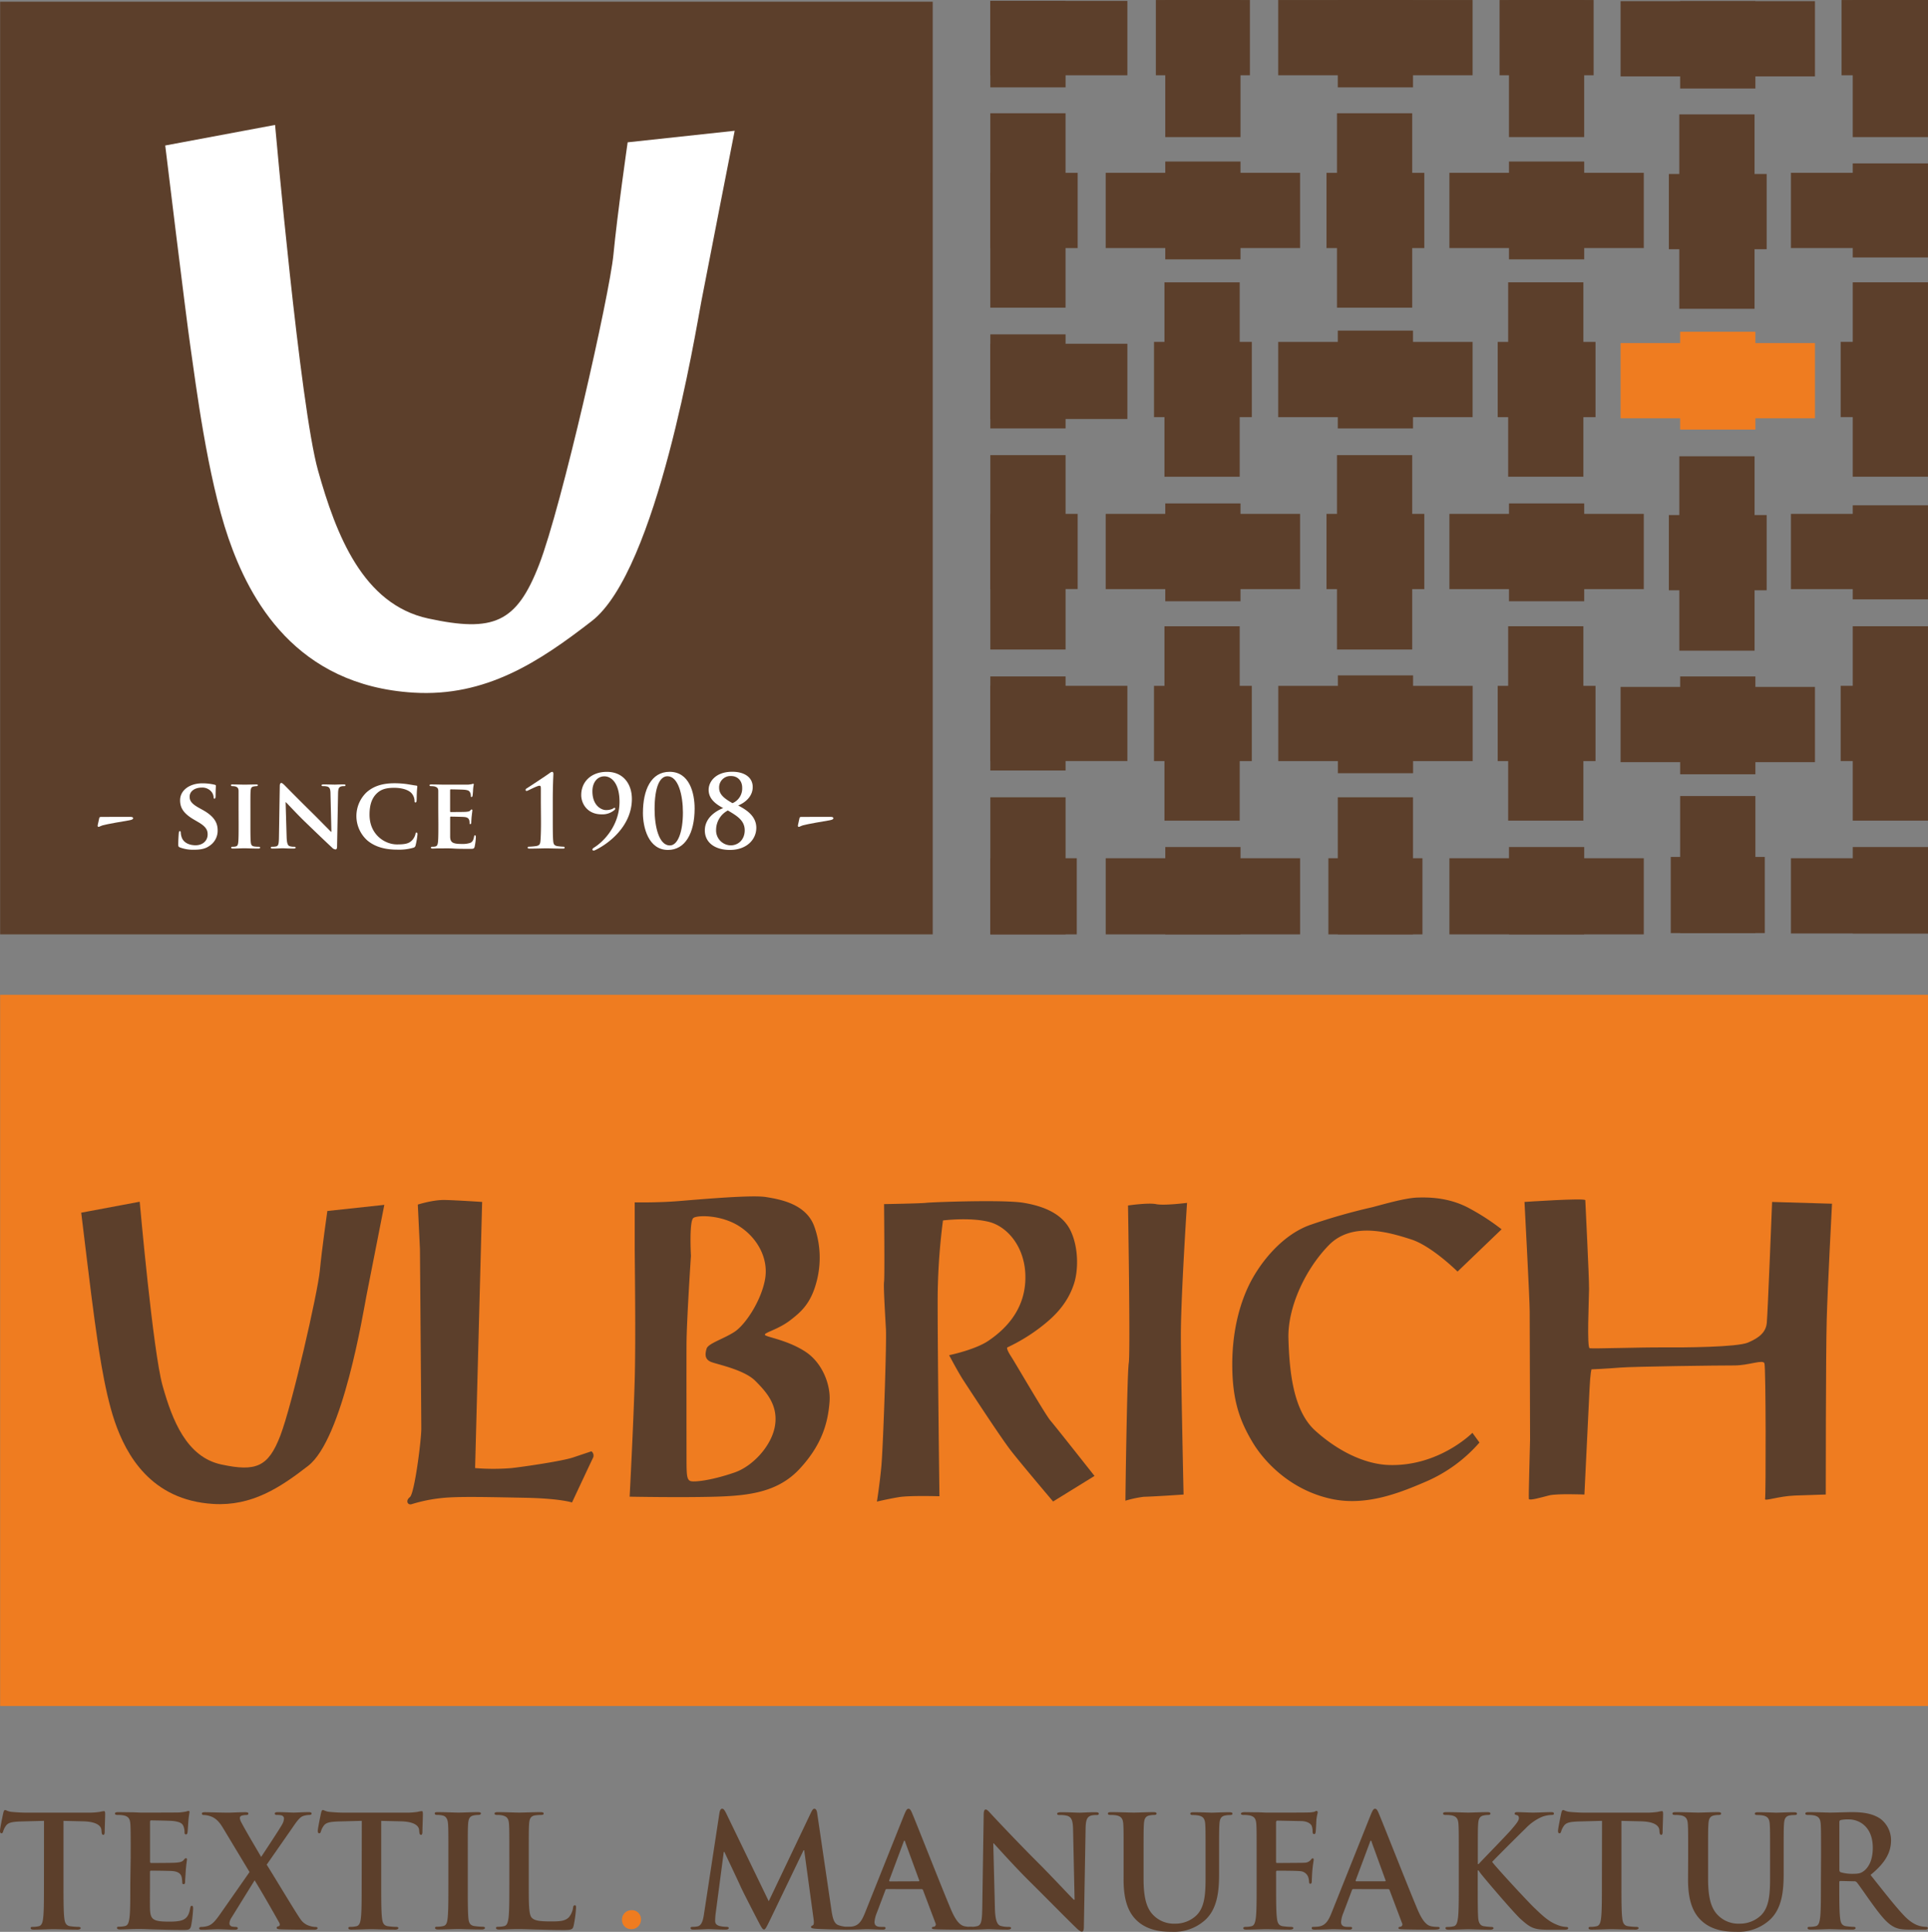 <?xml version="1.0" encoding="UTF-8" standalone="no"?>
<svg
   xmlns:dc="http://purl.org/dc/elements/1.1/"
   xmlns:cc="http://creativecommons.org/ns#"
   xmlns:rdf="http://www.w3.org/1999/02/22-rdf-syntax-ns#"
   xmlns:svg="http://www.w3.org/2000/svg"
   xmlns="http://www.w3.org/2000/svg"
   xmlns:sodipodi="http://sodipodi.sourceforge.net/DTD/sodipodi-0.dtd"
   xmlns:inkscape="http://www.inkscape.org/namespaces/inkscape"
   id="Ebene_1"
   data-name="Ebene 1"
   viewBox="0 0 795.18 796.713"
   version="1.1"
   sodipodi:docname="Logo.svg"
   width="795.18"
   height="796.713"
   inkscape:version="0.92.2 (5c3e80d, 2017-08-06)">
  <rect x="0" y="0" width="795.18" height="796.713" fill="#808080" stroke="none"/>
  <sodipodi:namedview
     pagecolor="#ffffff"
     bordercolor="#666666"
     borderopacity="1"
     objecttolerance="10"
     gridtolerance="10"
     guidetolerance="10"
     inkscape:pageopacity="0"
     inkscape:pageshadow="2"
     inkscape:window-width="1920"
     inkscape:window-height="1055"
     id="namedview241"
     showgrid="false"
     fit-margin-top="0"
     fit-margin-left="0"
     fit-margin-right="0"
     fit-margin-bottom="0"
     inkscape:zoom="0.5223297"
     inkscape:cx="150.61427"
     inkscape:cy="88.511264"
     inkscape:window-x="0"
     inkscape:window-y="1"
     inkscape:window-maximized="1"
     inkscape:current-layer="Ebene_1"
     showguides="true" />
  <defs
     id="defs4">
    <style
       id="style2">.cls-1{fill:#5c3f2b;}.cls-2{fill:#ef7c20;}.cls-3,.cls-4{fill:#fff;}.cls-4{font-size:41.12px;font-family:TrajanPro-Bold, Trajan Pro;font-weight:700;}.cls-5{letter-spacing:0.02em;}.cls-6{letter-spacing:0.02em;}.cls-7{letter-spacing:0.01em;}</style>
  </defs>
  <title
     id="title6">Logo_Ulbrich</title>
  <rect
     class="cls-1"
     x="0.06"
     y="0.71"
     width="384.63"
     height="384.63"
     id="rect8"
     style="fill:#5c3f2b" />
  <rect
     class="cls-2"
     x="0.06"
     y="410.26"
     width="795.12"
     height="293.31"
     id="rect10"
     style="fill:#ef7c20" />
  <path
     class="cls-3"
     d="m 68.15,60 45.3,-8.48 c 0,0 10.27,116 17.71,142.49 7.44,26.49 18.5,55.24 45.46,61.06 26.96,5.82 36.44,1.79 45.73,-22.2 9.29,-23.99 29.07,-111.28 30.66,-127.93 1.59,-16.65 5.86,-46.25 5.86,-46.25 l 44.14,-4.76 c 0,0 -11.37,57.89 -13.74,70.31 -2.37,12.42 -18.24,111 -45.2,131.89 -21.77,16.86 -43.67,31.32 -73.48,29.52 -48.63,-2.94 -67.65,-38.37 -76.38,-63.75 -8.73,-25.38 -13.49,-63.83 -15.6,-78.37 -2.11,-14.54 -10.46,-83.53 -10.46,-83.53 z"
     id="path12"
     inkscape:connector-curvature="0"
     style="fill:#ffffff" />
  <rect
     class="cls-1"
     x="-56.54"
     y="480.6"
     width="56.53"
     height="31.03"
     transform="rotate(-90)"
     id="rect14"
     style="fill:#5c3f2b" />
  <rect
     class="cls-1"
     x="476.72"
     width="38.79"
     height="31.03"
     id="rect16"
     y="0.01"
     style="fill:#5c3f2b" />
  <rect
     class="cls-1"
     x="738.65"
     y="71.27"
     width="56.53"
     height="31.03"
     id="rect18"
     style="fill:#5c3f2b" />
  <rect
     class="cls-1"
     x="67.39"
     y="-795.17"
     width="38.79"
     height="31.03"
     transform="rotate(90)"
     id="rect20"
     style="fill:#5c3f2b" />
  <rect
     class="cls-1"
     x="738.65"
     y="211.93"
     width="56.53"
     height="31.03"
     id="rect22"
     style="fill:#5c3f2b" />
  <rect
     class="cls-1"
     x="208.39"
     y="-795.17"
     width="38.79"
     height="31.03"
     transform="rotate(90)"
     id="rect24"
     style="fill:#5c3f2b" />
  <rect
     class="cls-1"
     x="-464.97"
     y="-172.8"
     width="56.53"
     height="31.03"
     transform="scale(-1)"
     id="rect26"
     style="fill:#5c3f2b" />
  <rect
     class="cls-1"
     x="-176.68"
     y="408.45"
     width="38.79"
     height="31.03"
     transform="rotate(-90)"
     id="rect28"
     style="fill:#5c3f2b" />
  <rect
     class="cls-1"
     x="-464.97"
     y="-313.87"
     width="56.53"
     height="31.03"
     transform="scale(-1)"
     id="rect30"
     style="fill:#5c3f2b" />
  <rect
     class="cls-1"
     x="-317.76"
     y="408.45"
     width="38.79"
     height="31.03"
     transform="rotate(-90)"
     id="rect32"
     style="fill:#5c3f2b" />
  <rect
     class="cls-1"
     x="-56.53"
     y="622.35"
     width="56.53"
     height="31.03"
     transform="rotate(-90)"
     id="rect34"
     style="fill:#5c3f2b" />
  <rect
     class="cls-1"
     x="618.48"
     width="38.79"
     height="31.03"
     id="rect36"
     y="0.01"
     style="fill:#5c3f2b" />
  <rect
     class="cls-1"
     x="-464.97"
     y="-31.04"
     width="56.53"
     height="30.67"
     transform="scale(-1)"
     id="rect38"
     style="fill:#5c3f2b" />
  <rect
     class="cls-1"
     x="-36.03"
     y="408.45"
     width="35.65"
     height="31.03"
     transform="rotate(-90)"
     id="rect40"
     style="fill:#5c3f2b" />
  <rect
     class="cls-1"
     x="-56.54"
     y="764.14"
     width="56.53"
     height="31.03"
     transform="rotate(-90)"
     id="rect42"
     style="fill:#5c3f2b" />
  <rect
     class="cls-1"
     x="759.52"
     width="35.65"
     height="31.03"
     id="rect44"
     y="0.01"
     style="fill:#5c3f2b" />
  <rect
     class="cls-1"
     x="527.18"
     width="80.17"
     height="31.03"
     id="rect46"
     y="0.01"
     style="fill:#5c3f2b" />
  <rect
     class="cls-1"
     x="551.75"
     width="31.03"
     height="36.02"
     id="rect48"
     y="0.01"
     style="fill:#5c3f2b" />
  <rect
     class="cls-1"
     x="-126.88"
     y="408.44"
     width="80.17"
     height="31.03"
     transform="rotate(-90)"
     id="rect50"
     style="fill:#5c3f2b" />
  <rect
     class="cls-1"
     x="-102.31"
     y="408.45"
     width="31.03"
     height="36.02"
     transform="rotate(-90)"
     id="rect52"
     style="fill:#5c3f2b" />
  <rect
     class="cls-1"
     x="-267.87"
     y="408.45"
     width="80.17"
     height="31.03"
     transform="rotate(-90)"
     id="rect54"
     style="fill:#5c3f2b" />
  <rect
     class="cls-1"
     x="-242.93"
     y="408.45"
     width="31"
     height="36.02"
     transform="rotate(-90)"
     id="rect56"
     style="fill:#5c3f2b" />
  <rect
     class="cls-1"
     x="258.27"
     y="-795.17"
     width="80.17"
     height="31.03"
     transform="rotate(90)"
     id="rect58"
     style="fill:#5c3f2b" />
  <rect
     class="cls-1"
     x="282.84"
     y="-795.18"
     width="31.03"
     height="36.02"
     transform="rotate(90)"
     id="rect60"
     style="fill:#5c3f2b" />
  <rect
     class="cls-1"
     x="116.43"
     y="-795.17"
     width="80.17"
     height="31.03"
     transform="rotate(90)"
     id="rect62"
     style="fill:#5c3f2b" />
  <rect
     class="cls-1"
     x="140.99"
     y="-795.18"
     width="31.03"
     height="36.02"
     transform="rotate(90)"
     id="rect64"
     style="fill:#5c3f2b" />
  <rect
     class="cls-1"
     x="456.03"
     y="71.27"
     width="80.17"
     height="31.03"
     id="rect66"
     style="fill:#5c3f2b" />
  <rect
     class="cls-1"
     x="480.6"
     y="66.62"
     width="31.03"
     height="40.34"
     id="rect68"
     style="fill:#5c3f2b" />
  <rect
     class="cls-1"
     x="597.79"
     y="71.27"
     width="80.17"
     height="31.03"
     id="rect70"
     style="fill:#5c3f2b" />
  <rect
     class="cls-1"
     x="622.36"
     y="66.62"
     width="31.03"
     height="40.34"
     id="rect72"
     style="fill:#5c3f2b" />
  <rect
     class="cls-1"
     x="456.03"
     y="211.93"
     width="80.17"
     height="31.03"
     id="rect74"
     style="fill:#5c3f2b" />
  <rect
     class="cls-1"
     x="480.6"
     y="207.62"
     width="31.03"
     height="40.34"
     id="rect76"
     style="fill:#5c3f2b" />
  <rect
     class="cls-1"
     x="597.79"
     y="211.93"
     width="80.17"
     height="31.03"
     id="rect78"
     style="fill:#5c3f2b" />
  <rect
     class="cls-1"
     x="622.36"
     y="207.62"
     width="31.03"
     height="40.34"
     id="rect80"
     style="fill:#5c3f2b" />
  <rect
     class="cls-1"
     x="527.18"
     y="141.01"
     width="80.17"
     height="31.03"
     id="rect82"
     style="fill:#5c3f2b" />
  <rect
     class="cls-1"
     x="551.75"
     y="136.35"
     width="31.03"
     height="40.34"
     id="rect84"
     style="fill:#5c3f2b" />
  <rect
     class="cls-2"
     x="668.39"
     y="141.48"
     width="80.17"
     height="31.03"
     id="rect86"
     style="fill:#ef7c20" />
  <rect
     class="cls-2"
     x="692.96"
     y="136.82"
     width="31.03"
     height="40.34"
     id="rect88"
     style="fill:#ef7c20" />
  <rect
     class="cls-1"
     x="527.21"
     y="282.86"
     width="80.17"
     height="31.03"
     id="rect90"
     style="fill:#5c3f2b" />
  <rect
     class="cls-1"
     x="551.78"
     y="278.54"
     width="31.03"
     height="40.34"
     id="rect92"
     style="fill:#5c3f2b" />
  <rect
     class="cls-1"
     x="668.39"
     y="283.29"
     width="80.17"
     height="31.03"
     id="rect94"
     style="fill:#5c3f2b" />
  <rect
     class="cls-1"
     x="692.96"
     y="278.98"
     width="31.03"
     height="40.34"
     id="rect96"
     style="fill:#5c3f2b" />
  <rect
     class="cls-1"
     x="-338.45"
     y="480.27"
     width="80.17"
     height="31.03"
     transform="rotate(-90)"
     id="rect98"
     style="fill:#5c3f2b" />
  <rect
     class="cls-1"
     x="-313.88"
     y="475.95"
     width="31.03"
     height="40.34"
     transform="rotate(-90)"
     id="rect100"
     style="fill:#5c3f2b" />
  <rect
     class="cls-1"
     x="-196.61"
     y="480.27"
     width="80.17"
     height="31.03"
     transform="rotate(-90)"
     id="rect102"
     style="fill:#5c3f2b" />
  <rect
     class="cls-1"
     x="-172.03"
     y="475.96"
     width="31.03"
     height="40.34"
     transform="rotate(-90)"
     id="rect104"
     style="fill:#5c3f2b" />
  <rect
     class="cls-1"
     x="-338.44"
     y="622.02"
     width="80.17"
     height="31.03"
     transform="rotate(-90)"
     id="rect106"
     style="fill:#5c3f2b" />
  <rect
     class="cls-1"
     x="-313.88"
     y="617.71"
     width="31.03"
     height="40.34"
     transform="rotate(-90)"
     id="rect108"
     style="fill:#5c3f2b" />
  <rect
     class="cls-1"
     x="-196.6"
     y="622.02"
     width="80.17"
     height="31.03"
     transform="rotate(-90)"
     id="rect110"
     style="fill:#5c3f2b" />
  <rect
     class="cls-1"
     x="-172.04"
     y="617.71"
     width="31.03"
     height="40.34"
     transform="rotate(-90)"
     id="rect112"
     style="fill:#5c3f2b" />
  <rect
     class="cls-1"
     x="-267.87"
     y="551.42"
     width="80.17"
     height="31.03"
     transform="rotate(-90)"
     id="rect114"
     style="fill:#5c3f2b" />
  <rect
     class="cls-1"
     x="-242.96"
     y="547.1"
     width="31.03"
     height="40.34"
     transform="rotate(-90)"
     id="rect116"
     style="fill:#5c3f2b" />
  <rect
     class="cls-1"
     x="-126.88"
     y="551.42"
     width="80.17"
     height="31.03"
     transform="rotate(-90)"
     id="rect118"
     style="fill:#5c3f2b" />
  <rect
     class="cls-1"
     x="-102.31"
     y="547.1"
     width="31.03"
     height="40.34"
     transform="rotate(-90)"
     id="rect120"
     style="fill:#5c3f2b" />
  <rect
     class="cls-1"
     x="-268.34"
     y="692.62"
     width="80.17"
     height="31.03"
     transform="rotate(-90)"
     id="rect122"
     style="fill:#5c3f2b" />
  <rect
     class="cls-1"
     x="-243.44"
     y="688.3"
     width="31.03"
     height="40.34"
     transform="rotate(-90)"
     id="rect124"
     style="fill:#5c3f2b" />
  <rect
     class="cls-1"
     x="-127.35"
     y="692.61"
     width="80.17"
     height="31.03"
     transform="rotate(-90)"
     id="rect126"
     style="fill:#5c3f2b" />
  <rect
     class="cls-1"
     x="-102.78"
     y="688.3"
     width="31.03"
     height="40.34"
     transform="rotate(-90)"
     id="rect128"
     style="fill:#5c3f2b" />
  <rect
     class="cls-1"
     x="668.39"
     y="0.48"
     width="80.17"
     height="31.03"
     id="rect130"
     style="fill:#5c3f2b" />
  <rect
     class="cls-1"
     x="692.96"
     y="0.48"
     width="31.03"
     height="36.02"
     id="rect132"
     style="fill:#5c3f2b" />
  <rect
     class="cls-1"
     x="328.29"
     y="-723.99"
     width="56.53"
     height="31.03"
     transform="rotate(90)"
     id="rect134"
     style="fill:#5c3f2b" />
  <rect
     class="cls-1"
     x="-727.87"
     y="-384.81"
     width="38.79"
     height="31.4"
     transform="scale(-1)"
     id="rect136"
     style="fill:#5c3f2b" />
  <rect
     class="cls-1"
     x="328.81"
     y="-582.78"
     width="56.53"
     height="31.03"
     transform="rotate(90)"
     id="rect138"
     style="fill:#5c3f2b" />
  <rect
     class="cls-1"
     x="-586.67"
     y="-385.34"
     width="38.79"
     height="31.4"
     transform="scale(-1)"
     id="rect140"
     style="fill:#5c3f2b" />
  <rect
     class="cls-1"
     x="738.65"
     y="353.94"
     width="56.53"
     height="31.03"
     id="rect142"
     style="fill:#5c3f2b" />
  <rect
     class="cls-1"
     x="349.32"
     y="-795.18"
     width="35.65"
     height="31.03"
     transform="rotate(90)"
     id="rect144"
     style="fill:#5c3f2b" />
  <rect
     class="cls-1"
     x="328.81"
     y="-439.48"
     width="56.53"
     height="31.03"
     transform="rotate(90)"
     id="rect146"
     style="fill:#5c3f2b" />
  <rect
     class="cls-1"
     x="-444.1"
     y="-385.34"
     width="35.65"
     height="31.4"
     transform="scale(-1)"
     id="rect148"
     style="fill:#5c3f2b" />
  <rect
     class="cls-1"
     x="-677.96"
     y="-385.34"
     width="80.17"
     height="31.4"
     transform="scale(-1)"
     id="rect150"
     style="fill:#5c3f2b" />
  <rect
     class="cls-1"
     x="-653.39"
     y="-385.34"
     width="31.03"
     height="36.02"
     transform="scale(-1)"
     id="rect152"
     style="fill:#5c3f2b" />
  <rect
     class="cls-1"
     x="-536.21"
     y="-385.34"
     width="80.17"
     height="31.4"
     transform="scale(-1)"
     id="rect154"
     style="fill:#5c3f2b" />
  <rect
     class="cls-1"
     x="-511.64"
     y="-385.34"
     width="31.03"
     height="36.02"
     transform="scale(-1)"
     id="rect156"
     style="fill:#5c3f2b" />
  <path
     class="cls-1"
     d="m 18.15,750.93 -9.55,0.26 c -3.72,0.13 -5.26,0.45 -6.22,1.86 a 7.6,7.6 0 0 0 -1.09,2.24 c -0.13,0.51 -0.32,0.77 -0.71,0.77 -0.39,0 -0.58,-0.32 -0.58,-1 0,-1 1.22,-6.86 1.35,-7.37 0.19,-0.83 0.38,-1.22 0.77,-1.22 0.39,0 1.15,0.64 2.76,0.77 1.86,0.19 4.29,0.32 6.41,0.32 h 25.42 a 30.72,30.72 0 0 0 4.42,-0.32 15.36,15.36 0 0 1 1.73,-0.32 c 0.45,0 0.51,0.38 0.51,1.35 0,1.35 -0.19,5.77 -0.19,7.44 -0.06,0.64 -0.19,1 -0.58,1 -0.39,0 -0.64,-0.32 -0.71,-1.28 l -0.06,-0.71 c -0.13,-1.67 -1.86,-3.46 -7.56,-3.59 l -8.08,-0.19 v 26.28 c 0,5.9 0,11 0.32,13.72 0.19,1.79 0.58,3.21 2.5,3.46 a 27,27 0 0 0 3.27,0.26 c 0.7,0 1,0.19 1,0.51 0,0.32 -0.51,0.64 -1.22,0.64 -4.23,0 -8.27,-0.19 -10.06,-0.19 -1.47,0 -5.51,0.19 -8.08,0.19 -0.83,0 -1.28,-0.19 -1.28,-0.64 0,-0.45 0.26,-0.51 1,-0.51 a 10.46,10.46 0 0 0 2.31,-0.26 c 1.28,-0.26 1.67,-1.67 1.86,-3.53 0.32,-2.69 0.32,-7.76 0.32,-13.65 z"
     id="path158"
     inkscape:connector-curvature="0"
     style="fill:#5c3f2b" />
  <path
     class="cls-1"
     d="m 53.9,765.93 c 0,-9.74 0,-11.54 -0.13,-13.59 -0.13,-2.05 -0.64,-3.2 -2.76,-3.65 a 13.19,13.19 0 0 0 -2.5,-0.19 c -0.7,0 -1.09,-0.13 -1.09,-0.58 0,-0.45 0.45,-0.58 1.41,-0.58 1.73,0 3.59,0.06 5.19,0.06 1.6,0 3.14,0.13 4,0.13 2.05,0 14.81,0 16,-0.06 a 25.56,25.56 0 0 0 2.76,-0.38 6,6 0 0 1 1,-0.26 c 0.32,0 0.38,0.26 0.38,0.58 a 41,41 0 0 0 -0.51,4.17 c -0.06,0.64 -0.19,3.46 -0.32,4.23 -0.06,0.32 -0.19,0.71 -0.64,0.71 -0.45,0 -0.58,-0.32 -0.58,-0.9 a 6.89,6.89 0 0 0 -0.38,-2.31 c -0.45,-1.15 -1.09,-1.92 -4.3,-2.31 -1.09,-0.13 -7.82,-0.26 -9.1,-0.26 -0.32,0 -0.45,0.19 -0.45,0.64 v 16.22 c 0,0.45 0.06,0.71 0.45,0.71 1.41,0 8.78,0 10.26,-0.13 1.48,-0.13 2.5,-0.32 3.08,-1 0.58,-0.68 0.71,-0.83 1,-0.83 0.29,0 0.45,0.13 0.45,0.51 0,0.38 -0.26,1.41 -0.51,4.68 -0.06,1.28 -0.26,3.85 -0.26,4.29 0,0.44 0,1.22 -0.58,1.22 a 0.51,0.51 0 0 1 -0.58,-0.58 16.87,16.87 0 0 0 -0.26,-2.31 c -0.32,-1.28 -1.22,-2.24 -3.59,-2.5 -1.22,-0.13 -7.56,-0.19 -9.1,-0.19 -0.32,0 -0.38,0.26 -0.38,0.64 v 5.06 c 0,2.18 -0.06,8.08 0,9.94 0.13,4.42 1.15,5.38 7.69,5.38 1.67,0 4.36,0 6,-0.77 1.64,-0.77 2.44,-2.12 2.88,-4.74 0.13,-0.71 0.26,-1 0.71,-1 0.45,0 0.51,0.51 0.51,1.15 a 50.23,50.23 0 0 1 -0.83,7.12 c -0.45,1.67 -1,1.67 -3.46,1.67 -4.81,0 -8.33,-0.13 -11.09,-0.19 -2.76,-0.06 -4.74,-0.19 -6.67,-0.19 -0.71,0 -2.12,0 -3.65,0.06 -1.53,0.06 -3.14,0.13 -4.42,0.13 -0.83,0 -1.28,-0.19 -1.28,-0.64 0,-0.45 0.26,-0.51 1,-0.51 a 10.46,10.46 0 0 0 2.31,-0.26 c 1.28,-0.26 1.6,-1.67 1.86,-3.53 0.32,-2.69 0.32,-7.76 0.32,-13.65 z"
     id="path160"
     inkscape:connector-curvature="0"
     style="fill:#5c3f2b" />
  <path
     class="cls-1"
     d="m 109.99,769.01 c 2.05,3.14 12.44,20.51 14,22.56 a 6.79,6.79 0 0 0 3.72,2.69 8.36,8.36 0 0 0 2.44,0.43 c 0.45,0 0.83,0.13 0.83,0.51 0,0.38 -0.51,0.64 -1.22,0.64 h -1.92 c -1.54,0 -6.6,0 -11.54,-0.13 -1.67,-0.06 -2.18,-0.19 -2.18,-0.64 0,-0.45 0.32,-0.58 0.9,-0.71 0.32,-0.06 0.58,-0.64 0.13,-1.47 -3.53,-6.28 -7.18,-12.63 -10.13,-17.44 l -9.49,15.32 a 4.75,4.75 0 0 0 -0.9,2.69 1.44,1.44 0 0 0 1.22,1.09 9.69,9.69 0 0 0 1.47,0.13 c 0.38,0 0.77,0.19 0.77,0.58 0,0.39 -0.45,0.58 -1.28,0.58 h -1.15 c -0.38,0 -4.42,-0.19 -6,-0.19 -1.22,0 -4.36,0.19 -5.38,0.19 h -1.13 q -1,0 -1,-0.58 c 0,-0.38 0.38,-0.58 0.9,-0.58 a 10,10 0 0 0 2.37,-0.32 c 1.86,-0.51 3.08,-1.73 5.26,-4.81 l 12.24,-17.5 -11,-18.27 c -1.54,-2.56 -3.08,-4.1 -5.32,-4.81 a 9.74,9.74 0 0 0 -2.69,-0.45 0.58,0.58 0 0 1 -0.64,-0.64 c 0,-0.38 0.45,-0.51 1.28,-0.51 1.54,0 6.73,0.19 9.74,0.19 0.9,0 4.49,-0.19 6.86,-0.19 0.9,0 1.28,0.13 1.28,0.58 0,0.45 -0.38,0.58 -1,0.58 a 6,6 0 0 0 -1.73,0.26 1,1 0 0 0 -0.77,1 4.9,4.9 0 0 0 0.64,1.86 c 2.76,5.13 5.64,9.81 8.14,14.17 1.86,-2.82 7.76,-11.73 8.72,-13.53 a 5.51,5.51 0 0 0 0.71,-2.44 1.41,1.41 0 0 0 -0.99,-1.16 7.91,7.91 0 0 0 -2.05,-0.19 c -0.38,0 -0.77,-0.13 -0.77,-0.58 0,-0.45 0.45,-0.58 1.35,-0.58 2.5,0 5.19,0.19 6.41,0.19 1.22,0 3.91,-0.19 6.28,-0.19 0.71,0 1.15,0.19 1.15,0.58 0,0.39 -0.38,0.58 -1,0.58 a 8.62,8.62 0 0 0 -2.31,0.38 c -1.47,0.38 -2.76,2.18 -4.68,5 z"
     id="path162"
     inkscape:connector-curvature="0"
     style="fill:#5c3f2b" />
  <path
     class="cls-1"
     d="m 149.22,750.93 -9.55,0.26 c -3.72,0.13 -5.26,0.45 -6.22,1.86 a 7.6,7.6 0 0 0 -1.09,2.24 c -0.13,0.51 -0.32,0.77 -0.71,0.77 -0.39,0 -0.58,-0.32 -0.58,-1 0,-1 1.22,-6.86 1.35,-7.37 0.19,-0.83 0.38,-1.22 0.77,-1.22 0.39,0 1.15,0.64 2.76,0.77 1.86,0.19 4.29,0.32 6.41,0.32 h 25.39 a 30.72,30.72 0 0 0 4.42,-0.32 15.36,15.36 0 0 1 1.73,-0.32 c 0.45,0 0.51,0.38 0.51,1.35 0,1.35 -0.19,5.77 -0.19,7.44 -0.06,0.64 -0.19,1 -0.58,1 -0.39,0 -0.64,-0.32 -0.71,-1.28 l -0.06,-0.71 c -0.13,-1.67 -1.86,-3.46 -7.56,-3.59 l -8.08,-0.19 v 26.28 c 0,5.9 0,11 0.32,13.72 0.19,1.79 0.58,3.21 2.5,3.46 a 27,27 0 0 0 3.27,0.26 c 0.71,0 1,0.19 1,0.51 0,0.32 -0.51,0.64 -1.22,0.64 -4.23,0 -8.27,-0.19 -10.06,-0.19 -1.47,0 -5.51,0.19 -8.08,0.19 -0.83,0 -1.28,-0.19 -1.28,-0.64 0,-0.45 0.26,-0.51 1,-0.51 a 10.46,10.46 0 0 0 2.31,-0.26 c 1.28,-0.26 1.67,-1.67 1.86,-3.53 0.32,-2.69 0.32,-7.76 0.32,-13.65 z"
     id="path164"
     inkscape:connector-curvature="0"
     style="fill:#5c3f2b" />
  <path
     class="cls-1"
     d="m 184.93,765.93 c 0,-9.74 0,-11.54 -0.13,-13.59 -0.13,-2.05 -0.77,-3.27 -2.18,-3.59 a 9.09,9.09 0 0 0 -2.31,-0.26 c -0.64,0 -1,-0.13 -1,-0.64 0,-0.51 0.51,-0.51 1.54,-0.51 2.44,0 6.47,0.19 8.33,0.19 1.6,0 5.38,-0.19 7.82,-0.19 0.83,0 1.35,0.13 1.35,0.51 0,0.38 -0.38,0.64 -1,0.64 a 10.83,10.83 0 0 0 -1.92,0.19 c -1.73,0.32 -2.24,1.41 -2.37,3.65 -0.13,2.05 -0.13,3.85 -0.13,13.59 v 11.28 c 0,6.22 0,11.28 0.26,14 0.19,1.73 0.64,2.88 2.56,3.14 a 27,27 0 0 0 3.27,0.26 c 0.71,0 1,0.19 1,0.51 0,0.32 -0.51,0.64 -1.22,0.64 -4.23,0 -8.27,-0.19 -10,-0.19 -1.47,0 -5.51,0.19 -8.08,0.19 -0.83,0 -1.28,-0.19 -1.28,-0.64 0,-0.45 0.26,-0.51 1,-0.51 a 10.46,10.46 0 0 0 2.31,-0.26 c 1.28,-0.26 1.67,-1.35 1.86,-3.21 0.32,-2.69 0.32,-7.76 0.32,-14 z"
     id="path166"
     inkscape:connector-curvature="0"
     style="fill:#5c3f2b" />
  <path
     class="cls-1"
     d="m 218.08,777.22 c 0,8.21 0,12.63 1.35,13.78 1.09,1 2.76,1.41 7.76,1.41 3.4,0 5.9,-0.06 7.5,-1.79 a 8,8 0 0 0 1.67,-3.85 c 0.06,-0.58 0.19,-1 0.71,-1 0.52,0 0.51,0.32 0.51,1.09 a 50.6,50.6 0 0 1 -1,7.37 c -0.38,1.41 -0.71,1.73 -4,1.73 -4.62,0 -7.95,-0.13 -10.83,-0.19 -2.88,-0.06 -5.19,-0.19 -7.82,-0.19 -0.71,0 -2.12,0 -3.65,0.06 -1.53,0.06 -3.14,0.13 -4.42,0.13 -0.83,0 -1.28,-0.19 -1.28,-0.64 0,-0.45 0.26,-0.51 1,-0.51 a 10.46,10.46 0 0 0 2.31,-0.26 c 1.28,-0.26 1.6,-1.67 1.86,-3.53 0.32,-2.69 0.32,-7.76 0.32,-13.65 v -11.25 c 0,-9.74 0,-11.54 -0.13,-13.59 -0.13,-2.05 -0.64,-3.2 -2.76,-3.65 a 9.52,9.52 0 0 0 -2.12,-0.19 c -0.71,0 -1.09,-0.13 -1.09,-0.58 0,-0.45 0.45,-0.58 1.41,-0.58 3,0 7.05,0.19 8.78,0.19 1.54,0 6.22,-0.19 8.72,-0.19 0.9,0 1.35,0.13 1.35,0.58 0,0.45 -0.39,0.58 -1.15,0.58 a 17.07,17.07 0 0 0 -2.5,0.19 c -1.73,0.32 -2.24,1.41 -2.37,3.65 -0.13,2.05 -0.13,3.85 -0.13,13.59 z"
     id="path168"
     inkscape:connector-curvature="0"
     style="fill:#5c3f2b" />
  <path
     class="cls-2"
     d="m 256.54,791.69 a 3.86,3.86 0 0 1 3.91,-3.91 3.69,3.69 0 0 1 3.91,3.72 3.91,3.91 0 0 1 -4,4.1 3.74,3.74 0 0 1 -3.82,-3.91 z"
     id="path170"
     inkscape:connector-curvature="0"
     style="fill:#ef7c20" />
  <path
     class="cls-1"
     d="m 296.74,747.6 c 0.19,-1.09 0.58,-1.67 1.09,-1.67 0.51,0 0.9,0.32 1.73,2 l 17.5,36.15 17.44,-36.6 c 0.51,-1 0.83,-1.54 1.41,-1.54 0.58,0 1,0.64 1.15,2 l 5.83,39.62 c 0.58,4 1.22,5.9 3.14,6.47 a 12.81,12.81 0 0 0 4,0.64 c 0.58,0 1,0.06 1,0.45 0,0.39 -0.77,0.71 -1.67,0.71 -1.6,0 -10.45,-0.19 -13,-0.39 -1.47,-0.13 -1.86,-0.32 -1.86,-0.7 0,-0.38 0.26,-0.51 0.71,-0.71 0.45,-0.2 0.58,-1 0.32,-2.76 l -3.85,-28.21 h -0.26 l -14,29.1 c -1.47,3 -1.79,3.59 -2.37,3.59 -0.58,0 -1.22,-1.28 -2.24,-3.21 -1.54,-2.95 -6.6,-12.76 -7.37,-14.55 -0.58,-1.35 -4.42,-9.42 -6.67,-14.23 h -0.26 l -3.36,25.51 a 25.37,25.37 0 0 0 -0.19,3 c 0,1.22 0.83,1.79 1.92,2.05 a 12.37,12.37 0 0 0 2.69,0.32 c 0.51,0 1,0.13 1,0.45 0,0.58 -0.58,0.71 -1.54,0.71 -2.69,0 -5.58,-0.19 -6.73,-0.19 -1.15,0 -4.29,0.19 -6.35,0.19 -0.64,0 -1.15,-0.13 -1.15,-0.71 0,-0.32 0.38,-0.45 1,-0.45 a 8.23,8.23 0 0 0 1.92,-0.19 c 1.79,-0.38 2.31,-2.88 2.63,-5.06 z"
     id="path172"
     inkscape:connector-curvature="0"
     style="fill:#5c3f2b" />
  <path
     class="cls-1"
     d="m 365.72,779.07 c -0.32,0 -0.45,0.13 -0.58,0.51 l -3.46,9.17 a 12.44,12.44 0 0 0 -1,3.91 c 0,1.15 0.58,2 2.56,2 h 1 c 0.77,0 1,0.13 1,0.51 0,0.38 -0.38,0.64 -1.09,0.64 -2.05,0 -4.81,-0.19 -6.79,-0.19 -0.71,0 -4.23,0.19 -7.56,0.19 -0.83,0 -1.22,-0.13 -1.22,-0.64 0,-0.51 0.26,-0.51 0.77,-0.51 a 19.35,19.35 0 0 0 2,-0.13 c 2.95,-0.38 4.17,-2.56 5.45,-5.77 l 16.09,-40.26 c 0.77,-1.86 1.15,-2.56 1.79,-2.56 0.64,0 1,0.58 1.6,2.05 1.54,3.53 11.79,29.68 15.9,39.42 2.44,5.77 4.3,6.67 5.64,7 a 14,14 0 0 0 2.69,0.26 c 0.51,0 0.83,0.06 0.83,0.51 0,0.45 -0.58,0.64 -2.95,0.64 -2.37,0 -7,0 -12.12,-0.13 -1.15,-0.06 -1.92,-0.06 -1.92,-0.51 0,-0.45 0.26,-0.51 0.9,-0.58 a 1,1 0 0 0 0.58,-1.47 l -5.13,-13.59 a 0.62,0.62 0 0 0 -0.64,-0.45 z m 13.08,-3.21 c 0.32,0 0.38,-0.19 0.32,-0.38 l -5.77,-15.79 c -0.06,-0.26 -0.13,-0.58 -0.32,-0.58 -0.19,0 -0.32,0.32 -0.38,0.58 l -5.9,15.77 c -0.06,0.26 0,0.45 0.26,0.45 z"
     id="path174"
     inkscape:connector-curvature="0"
     style="fill:#5c3f2b" />
  <path
     class="cls-1"
     d="m 410.34,787.09 c 0.13,5 1,6.67 2.24,7.12 a 10.17,10.17 0 0 0 3.33,0.45 c 0.71,0 1.09,0.13 1.09,0.51 0,0.38 -0.58,0.64 -1.47,0.64 -4.17,0 -6.73,-0.19 -7.95,-0.19 -0.58,0 -3.59,0.19 -6.92,0.19 -0.83,0 -1.41,-0.06 -1.41,-0.64 0,-0.38 0.38,-0.51 1,-0.51 a 11.35,11.35 0 0 0 2.88,-0.32 c 1.67,-0.51 1.92,-2.37 2,-7.95 l 0.58,-37.95 c 0,-1.28 0.19,-2.18 0.83,-2.18 0.64,0 1.28,0.83 2.37,2 0.77,0.83 10.51,11.28 19.87,20.58 4.36,4.36 13,13.59 14.1,14.62 h 0.32 l -0.62,-28.77 c -0.06,-3.91 -0.64,-5.13 -2.18,-5.77 a 10.46,10.46 0 0 0 -3.4,-0.38 c -0.77,0 -1,-0.19 -1,-0.58 0,-0.39 0.71,-0.58 1.67,-0.58 3.33,0 6.41,0.19 7.76,0.19 0.71,0 3.14,-0.19 6.28,-0.19 0.83,0 1.47,0.06 1.47,0.58 0,0.52 -0.38,0.58 -1.15,0.58 a 7,7 0 0 0 -1.92,0.19 c -1.79,0.51 -2.31,1.86 -2.37,5.45 l -0.71,40.45 c 0,1.41 -0.26,2 -0.83,2 -0.57,0 -1.47,-0.71 -2.18,-1.41 -4,-3.85 -12.24,-12.24 -18.91,-18.85 -7,-6.92 -14.1,-14.94 -15.26,-16.15 h -0.19 z"
     id="path176"
     inkscape:connector-curvature="0"
     style="fill:#5c3f2b" />
  <path
     class="cls-1"
     d="m 463.42,765.93 c 0,-9.74 0,-11.54 -0.13,-13.59 -0.13,-2.05 -0.64,-3.2 -2.76,-3.65 a 13.19,13.19 0 0 0 -2.5,-0.19 c -0.71,0 -1.09,-0.13 -1.09,-0.58 0,-0.45 0.45,-0.58 1.41,-0.58 3.4,0 7.44,0.19 9.36,0.19 1.54,0 5.58,-0.19 7.88,-0.19 1,0 1.41,0.13 1.41,0.58 0,0.45 -0.38,0.58 -1,0.58 a 9.64,9.64 0 0 0 -1.85,0.19 c -1.73,0.32 -2.24,1.41 -2.37,3.65 -0.13,2.05 -0.13,3.85 -0.13,13.59 v 9 c 0,9.3 1.86,13.21 5,15.77 a 11.86,11.86 0 0 0 8,2.63 12.55,12.55 0 0 0 8.85,-3.46 c 3.53,-3.53 3.72,-9.3 3.72,-15.9 v -8 c 0,-9.74 0,-11.54 -0.13,-13.59 -0.13,-2.05 -0.64,-3.2 -2.76,-3.65 a 12.42,12.42 0 0 0 -2.31,-0.19 c -0.71,0 -1.09,-0.13 -1.09,-0.58 0,-0.45 0.45,-0.58 1.35,-0.58 3.27,0 7.31,0.19 7.37,0.19 0.77,0 4.81,-0.19 7.31,-0.19 0.9,0 1.35,0.13 1.35,0.58 0,0.45 -0.38,0.58 -1.15,0.58 a 9.65,9.65 0 0 0 -1.86,0.19 c -1.73,0.32 -2.24,1.41 -2.37,3.65 -0.13,2.05 -0.13,3.85 -0.13,13.59 v 6.86 c 0,7.12 -0.7,14.68 -6.09,19.3 a 19.13,19.13 0 0 1 -13.36,4.56 c -3.4,0 -9.55,-0.19 -14.23,-4.42 -3.27,-2.95 -5.71,-7.69 -5.71,-17 z"
     id="path178"
     inkscape:connector-curvature="0"
     style="fill:#5c3f2b" />
  <path
     class="cls-1"
     d="m 526.31,777.22 c 0,6.15 0,11 0.32,13.65 0.19,1.86 0.58,3.27 2.5,3.53 a 27,27 0 0 0 3.21,0.26 c 0.83,0 1.09,0.19 1.09,0.51 0,0.32 -0.45,0.64 -1.41,0.64 -4,0 -8.08,-0.19 -9.74,-0.19 -1.66,0 -5.71,0.19 -8.14,0.19 -0.9,0 -1.35,-0.13 -1.35,-0.64 0,-0.32 0.26,-0.51 1,-0.51 a 10.46,10.46 0 0 0 2.31,-0.26 c 1.28,-0.26 1.6,-1.67 1.86,-3.53 0.32,-2.69 0.32,-7.5 0.32,-13.65 v -11.29 c 0,-9.74 0,-11.54 -0.13,-13.59 -0.13,-2.05 -0.64,-3.2 -2.76,-3.65 a 13.19,13.19 0 0 0 -2.5,-0.19 c -0.64,0 -1.09,-0.13 -1.09,-0.51 0,-0.38 0.51,-0.64 1.47,-0.64 1.67,0 3.53,0.06 5.19,0.06 1.66,0 3.14,0.13 4,0.13 2.44,0 15.45,0 16.92,-0.06 a 12.41,12.41 0 0 0 2.63,-0.26 c 0.38,-0.13 0.71,-0.38 1,-0.38 a 0.52,0.52 0 0 1 0.45,0.58 c 0,0.45 -0.32,1.22 -0.51,2.88 -0.06,0.64 -0.19,4.42 -0.32,5.19 -0.06,0.51 -0.19,0.9 -0.64,0.9 -0.45,0 -0.58,-0.32 -0.64,-1 a 6.29,6.29 0 0 0 -0.38,-2.44 c -0.45,-0.9 -1.79,-1.86 -4.23,-1.92 l -9.87,-0.19 c -0.38,0 -0.58,0.19 -0.58,0.9 v 16 c 0,0.38 0.06,0.58 0.45,0.58 l 8.21,-0.06 c 1.09,0 2,0 2.88,-0.06 a 3.36,3.36 0 0 0 2.76,-1.15 c 0.32,-0.38 0.45,-0.64 0.83,-0.64 0.38,0 0.39,0.19 0.39,0.58 0,0.39 -0.32,2 -0.51,4 -0.13,1.28 -0.26,4.23 -0.26,4.68 0,0.45 0,1.22 -0.64,1.22 -0.38,0 -0.51,-0.45 -0.51,-0.9 a 7.07,7.07 0 0 0 -0.38,-2 3.77,3.77 0 0 0 -3.27,-2.31 c -1.6,-0.19 -8.4,-0.19 -9.49,-0.19 -0.32,0 -0.45,0.13 -0.45,0.58 z"
     id="path180"
     inkscape:connector-curvature="0"
     style="fill:#5c3f2b" />
  <path
     class="cls-1"
     d="m 558.15,779.07 c -0.32,0 -0.45,0.13 -0.58,0.51 l -3.46,9.17 a 12.44,12.44 0 0 0 -1,3.91 c 0,1.15 0.58,2 2.56,2 h 1 c 0.77,0 1,0.13 1,0.51 0,0.38 -0.38,0.64 -1.09,0.64 -2.05,0 -4.81,-0.19 -6.79,-0.19 -0.71,0 -4.23,0.19 -7.56,0.19 -0.83,0 -1.22,-0.13 -1.22,-0.64 0,-0.51 0.26,-0.51 0.77,-0.51 a 19.35,19.35 0 0 0 2,-0.13 c 2.95,-0.38 4.17,-2.56 5.45,-5.77 l 16.09,-40.26 c 0.77,-1.86 1.15,-2.56 1.79,-2.56 0.64,0 1,0.58 1.6,2.05 1.54,3.53 11.79,29.68 15.9,39.42 2.44,5.77 4.3,6.67 5.64,7 a 14,14 0 0 0 2.69,0.26 c 0.51,0 0.83,0.06 0.83,0.51 0,0.45 -0.58,0.64 -2.95,0.64 -2.37,0 -7,0 -12.12,-0.13 -1.15,-0.06 -1.92,-0.06 -1.92,-0.51 0,-0.45 0.26,-0.51 0.9,-0.58 a 1,1 0 0 0 0.58,-1.47 l -5.13,-13.59 a 0.62,0.62 0 0 0 -0.64,-0.45 z m 13,-3.2 c 0.32,0 0.38,-0.19 0.32,-0.38 l -5.74,-15.8 c -0.06,-0.26 -0.13,-0.58 -0.32,-0.58 -0.19,0 -0.32,0.32 -0.38,0.58 l -5.88,15.73 c -0.06,0.26 0,0.45 0.26,0.45 z"
     id="path182"
     inkscape:connector-curvature="0"
     style="fill:#5c3f2b" />
  <path
     class="cls-1"
     d="m 609.52,768.75 h 0.32 c 2.18,-2.37 11.54,-11.92 13.4,-14.1 1.86,-2.18 3.2,-3.72 3.2,-4.81 0,-0.71 -0.26,-1.15 -0.9,-1.28 -0.64,-0.13 -0.83,-0.26 -0.83,-0.64 0,-0.38 0.32,-0.58 1,-0.58 1.35,0 4.87,0.19 6.6,0.19 2,0 5.51,-0.19 7.5,-0.19 0.64,0 1.09,0.13 1.09,0.58 0,0.45 -0.32,0.58 -1,0.58 a 12.53,12.53 0 0 0 -3.72,0.7 20.5,20.5 0 0 0 -6.92,4.81 c -2,1.92 -11.67,11.54 -13.85,13.85 2.31,3 14.87,16.54 17.37,18.91 2.82,2.69 5.71,5.58 9.17,6.92 a 11.14,11.14 0 0 0 4,1 c 0.45,0 0.83,0.13 0.83,0.51 0,0.38 -0.32,0.64 -1.54,0.64 h -5.58 c -1.92,0 -3.08,0 -4.42,-0.13 -3.46,-0.32 -5.19,-1.73 -7.95,-4.17 -2.76,-2.44 -15.45,-17.31 -16.8,-19.17 l -0.7,-1 h -0.32 v 5.83 c 0,5.9 0,11 0.19,13.72 0.13,1.79 0.7,3.21 2.31,3.46 a 27,27 0 0 0 3.18,0.31 c 0.51,0 0.83,0.19 0.83,0.51 0,0.32 -0.51,0.64 -1.22,0.64 -3.59,0 -7.63,-0.19 -9.23,-0.19 -1.6,0 -5.51,0.19 -8.08,0.19 -0.83,0 -1.28,-0.19 -1.28,-0.64 0,-0.45 0.26,-0.51 1,-0.51 a 10.46,10.46 0 0 0 2.31,-0.26 c 1.28,-0.26 1.6,-1.67 1.86,-3.53 0.32,-2.69 0.32,-7.76 0.32,-13.65 v -11.32 c 0,-9.74 0,-11.54 -0.13,-13.59 -0.13,-2.05 -0.64,-3.2 -2.76,-3.65 a 13.19,13.19 0 0 0 -2.5,-0.19 c -0.71,0 -1.09,-0.13 -1.09,-0.58 0,-0.45 0.45,-0.58 1.41,-0.58 3.4,0 7.44,0.19 9,0.19 1.56,0 5.58,-0.19 7.76,-0.19 0.9,0 1.35,0.13 1.35,0.58 0,0.45 -0.38,0.58 -0.9,0.58 a 9.53,9.53 0 0 0 -1.79,0.19 c -1.73,0.32 -2.24,1.41 -2.37,3.65 -0.13,2.05 -0.13,3.85 -0.13,13.59 z"
     id="path184"
     inkscape:connector-curvature="0"
     style="fill:#5c3f2b" />
  <path
     class="cls-1"
     d="m 660.74,750.93 -9.55,0.26 c -3.72,0.13 -5.26,0.45 -6.22,1.86 a 7.6,7.6 0 0 0 -1.09,2.24 c -0.13,0.51 -0.32,0.77 -0.71,0.77 -0.39,0 -0.58,-0.32 -0.58,-1 0,-1 1.22,-6.86 1.35,-7.37 0.19,-0.83 0.38,-1.22 0.77,-1.22 0.39,0 1.15,0.64 2.76,0.77 1.86,0.19 4.29,0.32 6.41,0.32 h 25.38 a 30.72,30.72 0 0 0 4.42,-0.32 15.36,15.36 0 0 1 1.73,-0.32 c 0.45,0 0.51,0.38 0.51,1.35 0,1.35 -0.19,5.77 -0.19,7.44 -0.06,0.64 -0.19,1 -0.58,1 -0.39,0 -0.64,-0.32 -0.71,-1.28 l -0.06,-0.71 c -0.13,-1.67 -1.86,-3.46 -7.56,-3.59 l -8.08,-0.19 v 26.28 c 0,5.9 0,11 0.32,13.72 0.19,1.79 0.58,3.21 2.5,3.46 a 27,27 0 0 0 3.27,0.26 c 0.7,0 1,0.19 1,0.51 0,0.32 -0.51,0.64 -1.22,0.64 -4.23,0 -8.27,-0.19 -10.06,-0.19 -1.47,0 -5.51,0.19 -8.08,0.19 -0.83,0 -1.28,-0.19 -1.28,-0.64 0,-0.45 0.26,-0.51 1,-0.51 a 10.46,10.46 0 0 0 2.31,-0.26 c 1.28,-0.26 1.67,-1.67 1.86,-3.53 0.32,-2.69 0.32,-7.76 0.32,-13.65 z"
     id="path186"
     inkscape:connector-curvature="0"
     style="fill:#5c3f2b" />
  <path
     class="cls-1"
     d="m 696.26,765.93 c 0,-9.74 0,-11.54 -0.13,-13.59 -0.13,-2.05 -0.64,-3.2 -2.76,-3.65 a 13.19,13.19 0 0 0 -2.5,-0.19 c -0.71,0 -1.09,-0.13 -1.09,-0.58 0,-0.45 0.45,-0.58 1.41,-0.58 3.4,0 7.44,0.19 9.36,0.19 1.54,0 5.58,-0.19 7.88,-0.19 1,0 1.41,0.13 1.41,0.58 0,0.45 -0.38,0.58 -1,0.58 a 9.64,9.64 0 0 0 -1.86,0.19 c -1.73,0.32 -2.24,1.41 -2.37,3.65 -0.13,2.05 -0.13,3.85 -0.13,13.59 v 9 c 0,9.3 1.86,13.21 5,15.77 a 11.86,11.86 0 0 0 8,2.63 12.55,12.55 0 0 0 8.85,-3.46 c 3.53,-3.53 3.72,-9.3 3.72,-15.9 v -8 c 0,-9.74 0,-11.54 -0.13,-13.59 -0.13,-2.05 -0.64,-3.2 -2.76,-3.65 a 12.42,12.42 0 0 0 -2.31,-0.19 c -0.71,0 -1.09,-0.13 -1.09,-0.58 0,-0.45 0.45,-0.58 1.35,-0.58 3.27,0 7.31,0.19 7.37,0.19 0.77,0 4.81,-0.19 7.31,-0.19 0.9,0 1.35,0.13 1.35,0.58 0,0.45 -0.38,0.58 -1.15,0.58 a 9.65,9.65 0 0 0 -1.84,0.15 c -1.73,0.32 -2.24,1.41 -2.37,3.65 -0.13,2.05 -0.13,3.85 -0.13,13.59 v 6.86 c 0,7.12 -0.7,14.68 -6.09,19.3 a 19.13,19.13 0 0 1 -13.41,4.6 c -3.4,0 -9.55,-0.19 -14.23,-4.42 -3.27,-2.95 -5.71,-7.69 -5.71,-17 z"
     id="path188"
     inkscape:connector-curvature="0"
     style="fill:#5c3f2b" />
  <path
     class="cls-1"
     d="m 751.07,765.93 c 0,-9.74 0,-11.54 -0.13,-13.59 -0.13,-2.05 -0.64,-3.2 -2.76,-3.65 a 13.19,13.19 0 0 0 -2.5,-0.19 c -0.71,0 -1.09,-0.13 -1.09,-0.58 0,-0.45 0.45,-0.58 1.41,-0.58 3.4,0 7.44,0.19 8.78,0.19 2.18,0 7.05,-0.19 9,-0.19 4,0 8.33,0.38 11.8,2.76 a 11.11,11.11 0 0 1 4.36,8.78 c 0,4.74 -2,9.1 -8.46,14.36 5.71,7.18 10.13,12.88 13.91,16.86 3.59,3.72 6.22,4.17 7.18,4.36 a 10.06,10.06 0 0 0 1.79,0.19 c 0.51,0 0.77,0.19 0.77,0.51 0,0.51 -0.45,0.64 -1.22,0.64 h -6.09 c -3.59,0 -5.19,-0.32 -6.86,-1.22 -2.76,-1.47 -5.19,-4.49 -8.78,-9.42 -2.56,-3.53 -5.51,-7.88 -6.35,-8.85 a 1.34,1.34 0 0 0 -1.15,-0.45 l -5.58,-0.13 c -0.32,0 -0.51,0.13 -0.51,0.51 v 0.9 c 0,6 0,11 0.32,13.72 0.19,1.86 0.58,3.27 2.5,3.53 a 29.49,29.49 0 0 0 3.14,0.26 c 0.51,0 0.77,0.19 0.77,0.51 0,0.32 -0.45,0.64 -1.28,0.64 -3.72,0 -8.46,-0.19 -9.42,-0.19 -1.22,0 -5.26,0.19 -7.82,0.19 -0.83,0 -1.28,-0.19 -1.28,-0.64 0,-0.45 0.26,-0.51 1,-0.51 a 10.46,10.46 0 0 0 2.31,-0.26 c 1.28,-0.26 1.6,-1.67 1.86,-3.53 0.32,-2.69 0.32,-7.76 0.32,-13.65 z m 7.56,5.06 c 0,0.71 0.13,1 0.58,1.15 a 16.91,16.91 0 0 0 4.87,0.64 c 2.56,0 3.4,-0.26 4.55,-1.09 1.92,-1.41 3.78,-4.36 3.78,-9.62 0,-9.1 -6,-11.73 -9.81,-11.73 a 14.06,14.06 0 0 0 -3.4,0.26 c -0.45,0.13 -0.58,0.38 -0.58,0.9 z"
     id="path190"
     inkscape:connector-curvature="0"
     style="fill:#5c3f2b" />
  <path
     class="cls-3"
     d="m 53.58,336.87 c 0.74,0 1.32,0.08 1.32,0.58 0,0.5 -0.7,0.7 -1.85,0.9 -1.65,0.25 -9.17,1.56 -10.61,2 -0.82,0.21 -1.48,0.66 -1.81,0.66 -0.33,0 -0.41,-0.33 -0.33,-0.74 l 0.62,-2.84 c 0.12,-0.49 0.29,-0.53 1,-0.53 z"
     id="path192"
     inkscape:connector-curvature="0"
     style="fill:#ffffff" />
  <path
     class="cls-3"
     d="m 74.22,349.49 c -0.58,-0.25 -0.7,-0.41 -0.7,-1.19 0,-1.89 0.16,-4.07 0.21,-4.65 0.05,-0.58 0.16,-0.9 0.45,-0.9 0.29,0 0.37,0.33 0.37,0.58 a 6.51,6.51 0 0 0 0.33,1.81 c 0.78,2.59 3.5,3.45 5.76,3.45 3.13,0 5,-2 5,-4.44 0,-1.52 -0.37,-3 -3.58,-4.93 l -2.1,-1.23 c -4.28,-2.51 -5.68,-4.85 -5.68,-7.94 0,-4.28 4.11,-7 9.13,-7 a 21.47,21.47 0 0 1 5.14,0.58 c 0.33,0.08 0.49,0.21 0.49,0.45 0,0.45 -0.12,1.44 -0.12,4.19 0,0.74 -0.16,1.11 -0.45,1.11 -0.29,0 -0.37,-0.21 -0.37,-0.62 a 4,4 0 0 0 -0.95,-2.3 4.86,4.86 0 0 0 -4,-1.65 c -2.59,0 -4.93,1.36 -4.93,3.74 0,1.56 0.58,2.8 3.82,4.61 l 1.48,0.82 c 4.77,2.63 6.25,5.3 6.25,8.47 a 7.47,7.47 0 0 1 -3.62,6.54 c -1.73,1.23 -4.11,1.44 -6,1.44 a 15.38,15.38 0 0 1 -5.93,-0.94 z"
     id="path194"
     inkscape:connector-curvature="0"
     style="fill:#ffffff" />
  <path
     class="cls-3"
     d="m 98.4,333.62 c 0,-5.3 0,-6.29 0,-7.4 0,-1.11 -0.45,-1.6 -1.23,-1.85 a 4.61,4.61 0 0 0 -1.32,-0.16 c -0.37,0 -0.58,-0.08 -0.58,-0.41 0,-0.33 0.29,-0.29 0.86,-0.29 1.36,0 3.82,0.08 4.85,0.08 1.03,0 3.25,-0.08 4.65,-0.08 0.45,0 0.74,0.08 0.74,0.29 0,0.21 -0.21,0.41 -0.58,0.41 a 5,5 0 0 0 -1.07,0.12 c -1,0.16 -1.27,0.66 -1.36,1.89 -0.09,1.23 -0.08,2.1 -0.08,7.4 v 6.17 c 0,3.37 0,6.17 0.16,7.65 0.12,0.95 0.37,1.48 1.44,1.65 a 13.56,13.56 0 0 0 1.85,0.12 c 0.41,0 0.58,0.21 0.58,0.37 0,0.16 -0.29,0.37 -0.7,0.37 -2.39,0 -4.85,-0.12 -5.84,-0.12 -0.82,0 -3.29,0.12 -4.73,0.12 -0.45,0 -0.7,-0.12 -0.7,-0.37 0,-0.25 0.12,-0.37 0.58,-0.37 a 5.34,5.34 0 0 0 1.27,-0.12 c 0.74,-0.16 0.95,-0.66 1.07,-1.69 0.16,-1.44 0.16,-4.24 0.16,-7.61 z"
     id="path196"
     inkscape:connector-curvature="0"
     style="fill:#ffffff" />
  <path
     class="cls-3"
     d="m 118.22,345.18 c 0.08,2.71 0.53,3.54 1.23,3.78 a 6.14,6.14 0 0 0 1.89,0.25 c 0.41,0 0.62,0.16 0.62,0.37 0,0.21 -0.33,0.37 -0.82,0.37 -2.34,0 -4,-0.12 -4.69,-0.12 -0.33,0 -2.06,0.12 -3.91,0.12 -0.49,0 -0.82,0 -0.82,-0.37 0,-0.37 0.25,-0.37 0.58,-0.37 a 7.46,7.46 0 0 0 1.65,-0.16 c 0.95,-0.25 1.07,-1.19 1.11,-4.24 l 0.33,-20.73 c 0,-0.7 0.25,-1.19 0.62,-1.19 0.37,0 0.95,0.53 1.56,1.15 0.45,0.45 5.88,6 11.14,11.14 2.47,2.43 7.28,7.36 7.81,7.85 h 0.16 l -0.37,-15.54 c 0,-2.14 -0.37,-2.75 -1.23,-3.08 a 6.07,6.07 0 0 0 -1.89,-0.21 c -0.45,0 -0.58,-0.16 -0.58,-0.37 0,-0.21 0.37,-0.33 0.9,-0.33 1.89,0 3.82,0.08 4.61,0.08 0.41,0 1.77,-0.08 3.54,-0.08 0.49,0 0.82,0 0.82,0.33 0,0.33 -0.21,0.37 -0.62,0.37 a 3.68,3.68 0 0 0 -1.11,0.12 c -1,0.29 -1.27,0.9 -1.32,2.88 l -0.41,22 c 0,0.78 -0.29,1.11 -0.58,1.11 a 2.15,2.15 0 0 1 -1.48,-0.74 c -2.26,-2.1 -6.79,-6.42 -10.57,-10.08 -3.95,-3.78 -7.77,-8 -8.47,-8.64 h -0.12 z"
     id="path198"
     inkscape:connector-curvature="0"
     style="fill:#ffffff" />
  <path
     class="cls-3"
     d="m 151.52,346.62 a 13.5,13.5 0 0 1 -0.29,-19.9 c 2.63,-2.3 6.09,-3.7 11.47,-3.7 a 37.15,37.15 0 0 1 5.26,0.37 c 1.36,0.21 2.55,0.45 3.62,0.58 0.41,0 0.53,0.21 0.53,0.41 0,0.2 -0.08,0.7 -0.16,1.93 -0.08,1.23 -0.08,3.08 -0.12,3.78 0,0.49 -0.16,0.86 -0.49,0.86 -0.33,0 -0.37,-0.29 -0.37,-0.74 a 4.93,4.93 0 0 0 -1.4,-3.25 c -1.23,-1.19 -3.66,-2.06 -7,-2.06 -3.17,0 -5.18,0.58 -6.83,2 -2.67,2.3 -3.33,5.67 -3.33,9.09 0,8.31 6.42,12.25 11.27,12.25 3.21,0 5,-0.25 6.42,-1.85 a 5.65,5.65 0 0 0 1.23,-2.34 c 0.08,-0.53 0.16,-0.7 0.45,-0.7 0.29,0 0.41,0.33 0.41,0.62 a 30.94,30.94 0 0 1 -0.78,4.65 1.22,1.22 0 0 1 -0.95,1 21.22,21.22 0 0 1 -6.54,0.78 c -4.92,0 -9.11,-1.03 -12.4,-3.78 z"
     id="path200"
     inkscape:connector-curvature="0"
     style="fill:#ffffff" />
  <path
     class="cls-3"
     d="m 180.76,333.62 c 0,-5.3 0,-6.29 0,-7.4 0,-1.11 -0.41,-1.56 -1.56,-1.89 a 6.69,6.69 0 0 0 -1.44,-0.12 c -0.37,0 -0.62,-0.12 -0.62,-0.37 0,-0.25 0.29,-0.33 0.82,-0.33 1.89,0 4.19,0.08 5.22,0.08 1.03,0 9.17,0 9.87,0 a 15.23,15.23 0 0 0 1.52,-0.21 4.23,4.23 0 0 1 0.58,-0.16 c 0.21,0 0.25,0.16 0.25,0.33 a 15.49,15.49 0 0 0 -0.29,2.26 c 0,0.37 -0.12,1.89 -0.21,2.3 0,0.16 -0.12,0.58 -0.41,0.58 -0.29,0 -0.29,-0.16 -0.29,-0.45 a 3.29,3.29 0 0 0 -0.25,-1.27 c -0.29,-0.62 -0.58,-1.11 -2.39,-1.27 -0.62,-0.08 -4.93,-0.16 -5.67,-0.16 -0.16,0 -0.25,0.12 -0.25,0.33 v 8.64 c 0,0.21 0,0.37 0.25,0.37 0.82,0 5.51,0 6.33,-0.08 0.82,-0.08 1.4,-0.16 1.73,-0.53 0.33,-0.37 0.41,-0.45 0.58,-0.45 a 0.33,0.33 0 0 1 0.29,0.37 c 0,0.21 -0.08,0.78 -0.29,2.55 -0.08,0.7 -0.16,2.1 -0.16,2.34 0,0.24 0,0.78 -0.37,0.78 -0.37,0 -0.33,-0.12 -0.33,-0.29 0,-0.37 0,-0.82 -0.12,-1.27 -0.21,-0.7 -0.66,-1.23 -2,-1.36 -0.66,-0.08 -4.77,-0.16 -5.68,-0.16 -0.16,0 -0.21,0.16 -0.21,0.37 v 2.8 c 0,1.19 0,4.15 0,5.18 0.08,2.39 1.19,2.92 4.89,2.92 a 9.77,9.77 0 0 0 3.41,-0.45 c 0.9,-0.41 1.32,-1.15 1.56,-2.59 0.08,-0.37 0.16,-0.53 0.41,-0.53 0.25,0 0.33,0.45 0.33,0.82 a 23.65,23.65 0 0 1 -0.49,3.87 c -0.25,0.9 -0.58,0.9 -1.93,0.9 -2.71,0 -4.89,0 -6.66,-0.12 -1.77,-0.12 -3.12,-0.08 -4.19,-0.08 -0.41,0 -1.19,0 -2.06,0 -0.87,0 -1.77,0.08 -2.51,0.08 -0.45,0 -0.7,-0.12 -0.7,-0.37 0,-0.25 0.12,-0.37 0.58,-0.37 a 5.34,5.34 0 0 0 1.27,-0.12 c 0.74,-0.16 0.95,-0.82 1.07,-1.85 0.16,-1.48 0.16,-4.24 0.16,-7.44 z"
     id="path202"
     inkscape:connector-curvature="0"
     style="fill:#ffffff" />
  <path
     class="cls-3"
     d="m 223.07,330.91 v -5.39 c 0,-1 0,-1.48 -0.62,-1.48 -0.78,0 -3.87,1.6 -4.77,2 a 1.76,1.76 0 0 1 -0.58,0.16 0.46,0.46 0 0 1 -0.33,-0.45 0.74,0.74 0 0 1 0.41,-0.58 c 0.16,-0.08 8.06,-5.26 9.5,-6.33 a 2.37,2.37 0 0 1 1.07,-0.53 c 0.37,0 0.49,0.45 0.49,0.86 0,0.41 -0.25,4.4 -0.25,10.69 v 7.61 c 0,3.95 0,7.44 0.16,9.25 0.12,1.32 0.33,1.93 1.65,2.22 a 25.37,25.37 0 0 0 2.71,0.25 0.38,0.38 0 0 1 0.37,0.41 c 0,0.29 -0.21,0.37 -0.66,0.37 -3.13,0 -5.76,-0.12 -6.87,-0.12 -0.95,0 -4.4,0.12 -7,0.12 -0.45,0 -0.7,-0.08 -0.7,-0.37 0,-0.29 0.16,-0.41 0.33,-0.41 a 26.09,26.09 0 0 0 3.29,-0.29 c 1.32,-0.29 1.52,-0.86 1.64,-2.18 0.16,-1.81 0.25,-5.3 0.21,-9.25 z"
     id="path204"
     inkscape:connector-curvature="0"
     style="fill:#ffffff" />
  <path
     class="cls-3"
     d="m 260.61,329.47 c 0,11.51 -10.07,18.75 -15.17,21.14 a 1.32,1.32 0 0 1 -0.74,0.16 0.44,0.44 0 0 1 -0.37,-0.41 c 0,-0.29 0.29,-0.53 0.49,-0.7 4.28,-2.59 10.69,-9.33 10.69,-19 0,-7.28 -3.08,-10.49 -6.25,-10.49 -3,0 -4.93,2.63 -4.93,6.13 0,6.29 4.07,7.77 5.47,7.77 a 6.46,6.46 0 0 0 2.8,-0.49 c 0.45,-0.25 0.66,-0.45 0.82,-0.45 a 0.36,0.36 0 0 1 0.33,0.37 0.91,0.91 0 0 1 -0.21,0.45 7.6,7.6 0 0 1 -5.43,1.89 c -5.92,0 -8.39,-4.48 -8.39,-7.94 0,-5.55 4.19,-9.58 10.53,-9.58 6.7,-0.04 10.36,4.9 10.36,11.15 z"
     id="path206"
     inkscape:connector-curvature="0"
     style="fill:#ffffff" />
  <path
     class="cls-3"
     d="m 275.49,350.52 c -8.1,0 -10.32,-9.38 -10.32,-15.22 0,-9.58 3.37,-17 11,-17 8.14,0 10.32,8.64 10.32,15.17 -0.02,10.22 -3.93,17.05 -11,17.05 z m -0.21,-30.39 c -3.08,0 -5.3,4.24 -5.3,13.61 0,7.11 1.77,14.93 6.29,14.93 3.33,0 5.39,-5.63 5.39,-13.61 0,-7.11 -1.89,-14.93 -6.37,-14.93 z"
     id="path208"
     inkscape:connector-curvature="0"
     style="fill:#ffffff" />
  <path
     class="cls-3"
     d="m 290.7,342.46 c 0,-4.56 3.58,-7.61 7.57,-9.21 -3.41,-1.77 -6,-4 -6,-7.53 0,-3.21 2.75,-7.44 9.75,-7.44 5,0 8.43,2.3 8.43,6.29 0,4.32 -3.78,6.74 -6,7.61 2.92,1.56 7.48,4.11 7.48,9.21 0,4.85 -4,9.13 -10.9,9.13 -6.09,0 -10.33,-3 -10.33,-8.06 z m 10.65,6.17 c 3.21,0 5.8,-2.43 5.8,-6.21 0,-4.11 -3.29,-6 -6.95,-8.18 a 9.07,9.07 0 0 0 -4.85,8 6.14,6.14 0 0 0 6,6.39 z m 0.25,-28.58 a 4.67,4.67 0 0 0 -5,4.85 c 0,2.55 1.77,4.24 5.51,6.33 a 6.55,6.55 0 0 0 4,-6.29 c 0.04,-3.08 -2.04,-4.89 -4.51,-4.89 z"
     id="path210"
     inkscape:connector-curvature="0"
     style="fill:#ffffff" />
  <path
     class="cls-3"
     d="m 342.39,336.87 c 0.74,0 1.32,0.08 1.32,0.58 0,0.5 -0.7,0.7 -1.85,0.9 -1.65,0.25 -9.17,1.56 -10.61,2 -0.82,0.21 -1.48,0.66 -1.81,0.66 -0.33,0 -0.41,-0.33 -0.33,-0.74 l 0.62,-2.84 c 0.12,-0.49 0.29,-0.53 1,-0.53 z"
     id="path212"
     inkscape:connector-curvature="0"
     style="fill:#ffffff" />
  <path
     class="cls-1"
     d="m 33.5,500.12 24.12,-4.52 c 0,0 5.47,61.75 9.43,75.86 3.96,14.11 9.85,29.41 24.2,32.5 14.35,3.09 19.4,1 24.34,-11.82 4.94,-12.82 15.48,-59.24 16.32,-68.1 0.84,-8.86 3.1,-24.62 3.1,-24.62 l 23.5,-2.53 c 0,0 -6.06,30.8 -7.36,37.42 -1.3,6.62 -9.71,59.1 -24.06,70.22 -11.59,9 -23.25,16.67 -39.12,15.71 -25.82,-1.55 -35.98,-20.43 -40.62,-33.94 -4.64,-13.51 -7.18,-34 -8.31,-41.72 -1.13,-7.72 -5.54,-44.46 -5.54,-44.46 z"
     id="path226"
     inkscape:connector-curvature="0"
     style="fill:#5c3f2b" />
  <path
     class="cls-1"
     d="m 172.32,496.78 c 0,0 6.2,-2 11.13,-1.9 4.93,0.1 15.4,0.81 15.4,0.81 l -2.9,109.76 a 92.55,92.55 0 0 0 15.06,0 c 6.37,-0.74 21,-2.94 25.28,-4.36 l 7.63,-2.56 a 2.18,2.18 0 0 1 0.72,2.56 c -0.72,1.45 -8.72,18.54 -8.72,18.54 0,0 -4.9,-1.67 -19.47,-1.94 -14.57,-0.27 -27.6,-0.63 -34.23,0.11 a 64.4,64.4 0 0 0 -12.46,2.54 c -1.59,0.49 -2.64,-1.4 -0.71,-2.92 1.93,-1.52 4.71,-23.46 4.71,-28.2 0,-4.74 -0.56,-74.08 -0.56,-74.08 z"
     id="path228"
     inkscape:connector-curvature="0"
     style="fill:#5c3f2b" />
  <path
     class="cls-1"
     d="m 332.23,557.48 c -7.4,-4.86 -16,-6 -16.71,-6.92 -0.71,-0.92 5.34,-2.15 10.52,-6.16 4.3,-3.33 8.37,-6.8 10.71,-15.71 a 38.37,38.37 0 0 0 -0.88,-22.82 c -3.36,-9.43 -14.15,-11.24 -19.92,-12.2 -5.77,-0.96 -27,0.93 -36,1.66 -9,0.73 -18.17,0.53 -18.17,0.53 v 18.73 c 0,5 0.48,36.81 0,54.4 -0.48,17.59 -2.09,48.25 -2.09,48.25 0,0 21.48,0.41 35.57,0 14.09,-0.41 25.78,-2 34.59,-11.53 8.81,-9.53 11.65,-18.44 12.3,-27.82 0.48,-6.85 -3,-15.87 -9.92,-20.41 z m -12.55,30.21 c -1.22,8.42 -9.17,17 -16.72,19.58 -9.08,3.14 -15.82,3.93 -17.81,3.61 -1.99,-0.32 -2,-2.5 -2,-10.32 0,-3.87 -0.05,-37.21 0,-46.52 0.05,-9.31 1.82,-36.15 1.82,-36.15 0,0 -0.82,-14.45 1.07,-15.64 1.89,-1.19 11.37,-1.19 18.55,3.27 7.56,4.68 12.56,13.31 10.93,22.17 -1.63,8.86 -8.12,18.68 -12.63,21.6 -4.51,2.92 -10.84,4.76 -11.46,6.9 -0.62,2.14 -1,4.56 2.28,5.65 3.28,1.09 13.45,3.27 17.8,7.63 4.35,4.36 9.4,9.8 8.17,18.22 z"
     id="path230"
     inkscape:connector-curvature="0"
     style="fill:#5c3f2b" />
  <path
     class="cls-1"
     d="m 387.46,617.07 c 0,0 -12.33,-0.37 -16.72,0.36 -4.39,0.73 -9.07,1.84 -9.07,1.84 0,0 1.06,-6.52 1.8,-14.17 0.74,-7.65 2.24,-51 1.92,-56.9 -0.32,-5.9 -1.06,-17.68 -0.77,-19.62 0.29,-1.94 0,-32 0,-32 0,0 15.23,-0.26 17.38,-0.53 2.15,-0.27 31.88,-1.39 40.19,0 8.6,1.44 16.12,4.64 19.42,11.62 3.3,6.98 3.1,16.13 1.45,21.43 -2.93,9.42 -9.51,14.88 -14.17,18.47 a 74.58,74.58 0 0 1 -13.44,8.12 c 0,0 -0.64,0.31 1.49,3.61 2.13,3.3 14.11,24 16.3,26.56 2.19,2.56 18.18,22.83 18.18,22.83 l -17.08,10.54 c 0,0 -13.19,-15.54 -17.46,-21.05 -4.27,-5.51 -17.37,-25.61 -19.58,-29 -2.21,-3.39 -5.84,-10.29 -5.84,-10.29 0,0 10.77,-2.22 16.28,-6 5.51,-3.78 15,-11.6 15.17,-25.71 0.19,-12.52 -7.25,-21.4 -15.22,-23.32 -7.97,-1.92 -18.77,-0.54 -18.77,-0.54 a 259.62,259.62 0 0 0 -2.19,35.37 c 0,21 0.73,78.38 0.73,78.38 z"
     id="path232"
     inkscape:connector-curvature="0"
     style="fill:#5c3f2b" />
  <path
     class="cls-1"
     d="m 465.24,497.15 c 0,0 8.37,-1.23 11.62,-0.55 3.25,0.68 12.72,-0.53 12.72,-0.53 0,0 -2.55,38.74 -2.55,54.45 0,15.71 1.12,65.84 1.12,65.84 0,0 -11.59,0.81 -16.44,0.93 a 45.63,45.63 0 0 0 -7.54,1.61 c 0,-3.25 0.69,-52.54 1.38,-56.82 0.69,-4.28 -0.31,-64.93 -0.31,-64.93 z"
     id="path234"
     inkscape:connector-curvature="0"
     style="fill:#5c3f2b" />
  <path
     class="cls-1"
     d="m 619.31,506.97 -18.16,17.44 c 0,0 -10.63,-10.55 -19.13,-13.27 -8.5,-2.72 -24.16,-7.64 -33.95,2.37 -9.79,10.01 -17.06,25.73 -16.67,38.58 0.39,12.85 1.78,29.51 11,37.87 9.22,8.36 20.48,14 30.78,14.23 20.53,0.49 34.1,-13.28 34.1,-13.28 l 2.91,4 a 61.58,61.58 0 0 1 -21.8,16 c -10.48,4.5 -24.63,10.4 -39.23,7.26 -17.11,-3.68 -27.94,-15.57 -32.67,-23.56 -4.73,-7.99 -7.78,-15.76 -8.21,-28.75 -0.43,-12.99 1.82,-24.79 6.22,-34.54 4.4,-9.75 13.92,-21.94 25.91,-26.17 a 244.65,244.65 0 0 1 25.46,-7.26 c 4.35,-1.11 13.41,-3.81 18.61,-4 5.2,-0.19 13.72,0 22.08,4.73 a 93.78,93.78 0 0 1 12.75,8.35 z"
     id="path236"
     inkscape:connector-curvature="0"
     style="fill:#5c3f2b" />
  <path
     class="cls-1"
     d="m 628.76,495.69 c 0,0 25.08,-1.72 25.08,-0.72 0,1 1.6,31.66 1.54,36.72 -0.06,5.06 -0.93,24.07 0.26,24.33 1.19,0.26 21.34,-0.41 30.16,-0.34 8.82,0.07 30.69,-0.08 35.15,-2 4.46,-1.92 7.36,-4.11 7.75,-8.16 0.39,-4.05 2.18,-49.83 2.18,-49.83 l 24.71,0.73 c 0,0 -1.79,34 -2.18,47.74 -0.39,13.74 -0.39,72.19 -0.39,72.19 0,0 -5.79,0.16 -12.68,0.42 -6.89,0.26 -12.71,2.52 -12.36,1.38 0.35,-1.14 0.35,-54.18 -0.26,-55.9 -0.61,-1.72 -6.46,0.89 -12.43,0.87 -5.97,-0.02 -41.56,0.42 -47.14,0.89 -5.58,0.47 -11.76,0.72 -11.76,0.72 0,0 -0.49,1.36 -0.8,8 -0.31,6.64 -2.12,43.63 -2.12,43.63 0,0 -11.35,-0.46 -14.53,0.35 -3.18,0.81 -8.21,2.29 -8.38,1.45 -0.17,-0.84 0.47,-21.92 0.5,-24.39 0.03,-2.47 -0.18,-48.81 -0.16,-53.1 0.02,-4.29 -2.14,-44.98 -2.14,-44.98 z"
     id="path238"
     inkscape:connector-curvature="0"
     style="fill:#5c3f2b" />
</svg>
